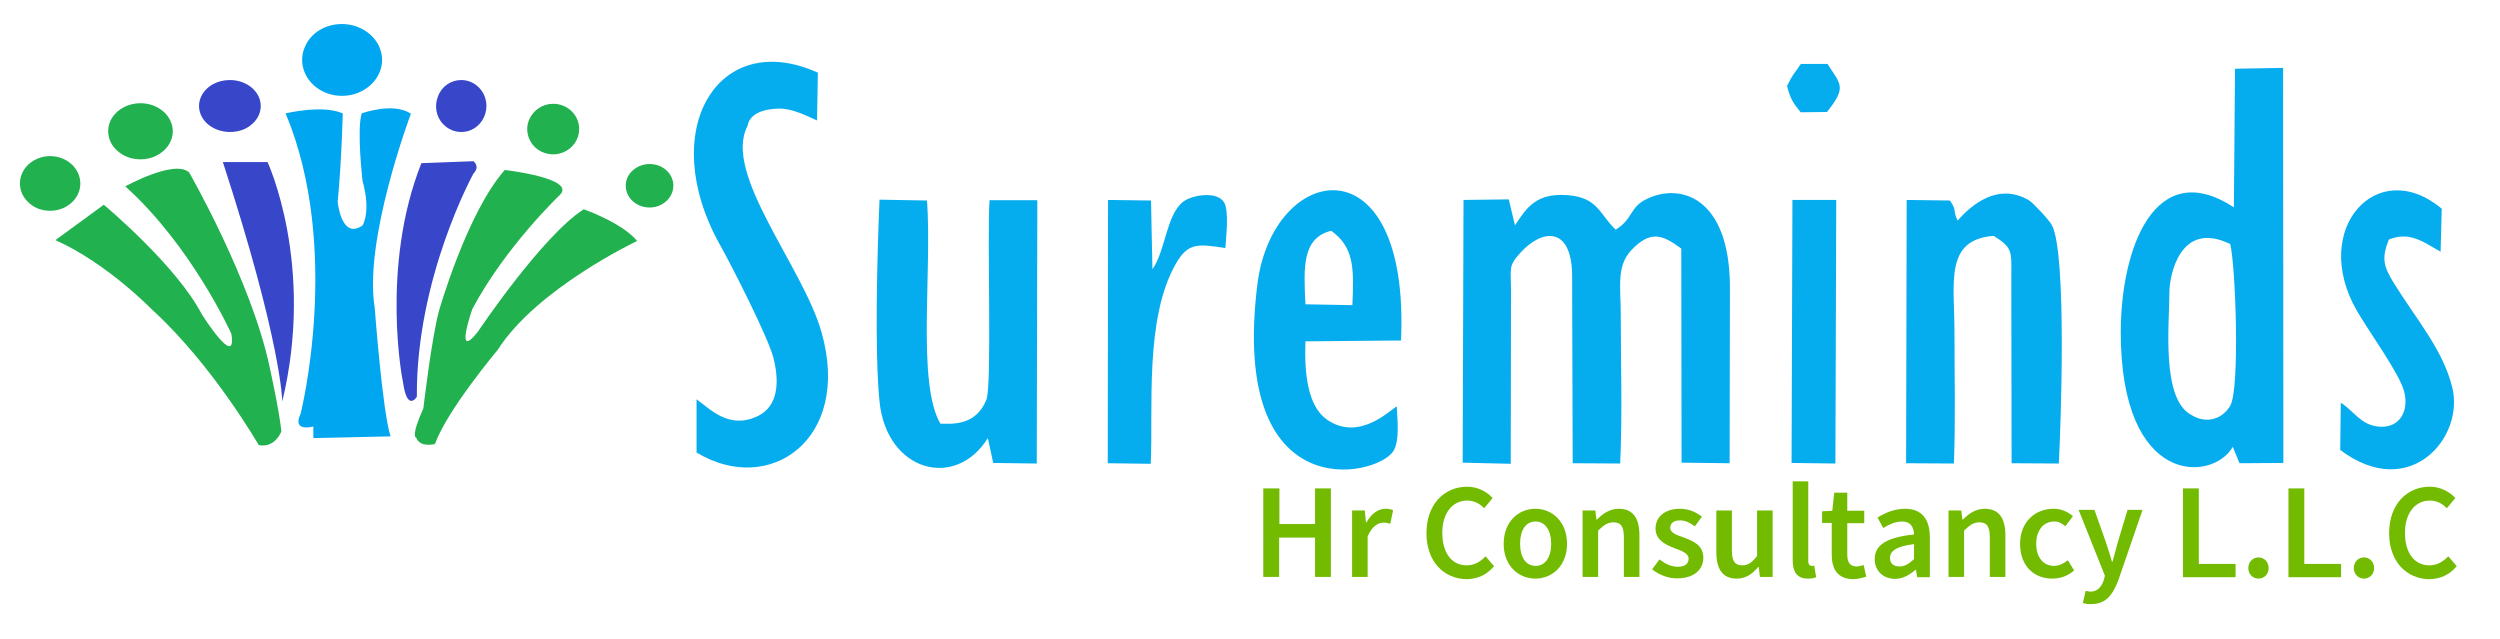 <?xml version="1.0" encoding="utf-8"?>
<!-- Generator: Adobe Illustrator 28.0.0, SVG Export Plug-In . SVG Version: 6.00 Build 0)  -->
<svg version="1.1" id="Layer_1" xmlns="http://www.w3.org/2000/svg" xmlns:xlink="http://www.w3.org/1999/xlink" x="0px" y="0px"
	 viewBox="0 0 884 226" style="enable-background:new 0 0 884 226;" xml:space="preserve">
<style type="text/css">
	.st0{fill-rule:evenodd;clip-rule:evenodd;fill:#06ADEE;}
	.st1{fill-rule:evenodd;clip-rule:evenodd;fill:#21B14F;}
	.st2{fill-rule:evenodd;clip-rule:evenodd;fill:#3846C9;}
	.st3{fill-rule:evenodd;clip-rule:evenodd;fill:#00A6EF;}
	.st4{fill:#72BB00;}
</style>
<g>
	<path class="st0" d="M535.7,79.7l-2.2-9.2l-16,0.2l-0.3,92.9l17,0.4l0.1-60.7c0-8.5-1.1-9,3.2-13.8c7.8-8.7,18.1-9.5,18.4,7.5
		l0.2,66.8l16.8,0.1c0.8-17.1,0.2-35.6,0.2-52.8c0-9.6-1.6-16.9,3.7-22.6c6.9-7.3,11.2-5.4,17.7-0.6l0.1,75.7l17,0.2l0.1-62.1
		c0-32-17.6-37.3-29.7-31.2c-5.8,2.9-4.6,7-10.7,10.7c-5.8-5.5-6.2-11.4-17.1-12.2C543.2,68.2,539.8,73.4,535.7,79.7z"/>
	<path class="st0" d="M789.9,73.3c-27.9-18.2-39.9,14.4-40,43.9c-0.1,55.4,32.7,53.1,39.6,40.8l2.4,5.8l15.5-0.1l-0.1-139.7l-17,0.3
		L789.9,73.3z M767.1,103.3c0-5.7,3.7-25.7,21.5-17c1.9,7.3,3.5,51.2,0,57.2c-2.8,4.7-8.4,6.5-13.6,3.3
		C764.1,141.3,767.1,114.6,767.1,103.3z"/>
	<path class="st0" d="M349.3,154.9l1.9,8.8l15.4,0.2l0.2-93.1h-16.9c-0.9,13.5,0.9,65.3-1.1,70.5c-3.7,9.3-12.1,8.6-16.3,8.5
		c-8.3-14.5-2.9-53.1-4.7-78.9l-16.8-0.3c-0.8,18.8-1.8,53.4,0,71.4C313.5,166.8,337.9,173.3,349.3,154.9z"/>
	<path class="st0" d="M692.2,78c-1.9-4.1,0-3.1-2.7-7.1l-15.3-0.2l-0.2,93.1l16.9,0.1c0.6-15.3,0.2-31.3,0.2-46.5
		c0-17.5-3.6-32.7,13.9-34c6.6,4.3,6.3,4.9,6.2,15.3l0.1,65.1l16.7,0.1c0.7-12.9,2.9-73.8-2.4-84.2c-0.9-1.8-6.9-8.2-8.2-8.9
		C706.2,64.3,696.8,72.8,692.2,78z"/>
	<path class="st0" d="M246.3,141.2l0,18.8c25.6,15.6,55-4.5,44.2-42.5c-6.6-23.3-35-56.1-26.2-72.9c0.2-0.3,0.2-5.9,11-6.2
		c4.8-0.1,9.8,2.5,13.6,4.2l0.3-16.9c-35.3-16-57.3,20.4-34.6,60.9c4.1,7.3,17.1,32.8,18.9,40c2,7.9,2,17-5.7,20.6
		C257.6,152,250.9,144.4,246.3,141.2z"/>
	<path class="st0" d="M493.9,143.7c-2.2,1.1-13.3,12.7-24.8,4.6c-6.8-4.9-7.9-16.5-7.5-27.6l33.8-0.3c3.2-71.6-45.4-63.2-50.8-19.8
		c-9.8,79.5,42.2,68.2,48.1,58.9C495,155.8,494.1,148.6,493.9,143.7z M461.6,107.6c-0.6-12.8-1.3-23.4,9.1-26
		c8.1,5.8,8.1,13.2,7.5,26.3L461.6,107.6z"/>
	<path class="st0" d="M827.7,142.4l-0.2,16.7c24.5,18.5,44.1-4.4,39.6-22.2c-3.3-13.3-12.7-24-20.7-36.9c-3.5-5.7-4.4-8.6-1.7-15.3
		c7.6-3.1,12.6,1.2,18.3,4.3l0.4-15.2c-22.8-19.1-46.7,7.2-30,36.1c4.2,7.3,15,22.1,16.7,28.5c1.8,7-1.6,12.7-8.2,12.5
		C834.9,150.7,832.4,145.3,827.7,142.4z"/>
	<path class="st0" d="M407.5,95.2l-0.5-24.3l-15.2-0.2l-0.1,93.1l15.2,0.2c0.9-19.6-2.2-51.2,8.8-70.6c4.4-7.8,8-7.1,17.6-5.7
		c0.2-3.8,1.4-13.2-0.5-16.2c-2.5-4-11.2-2.6-14.4-0.2C412.4,75.9,412.1,88.8,407.5,95.2z"/>
	<polygon class="st0" points="633.5,163.7 649,163.9 649.3,70.7 633.8,70.7 	"/>
	<path class="st0" d="M631.9,30.4c1.2,4.9,2.4,6.2,4.8,9.3l9.3-0.1c7.1-8.8,4.9-9.7,0.2-17l-9.4,0C634.5,26,633.9,26.2,631.9,30.4z"
		/>
	<path class="st1" d="M17.7,55.2c5.9,0,10.7,4.3,10.7,9.7c0,3.9-2.6,7.4-6.6,8.9c-4,1.5-8.6,0.7-11.6-2.1c-3.1-2.8-4-6.9-2.3-10.6
		C9.5,57.6,13.4,55.2,17.7,55.2z"/>
	<path class="st1" d="M49.7,36.5c6.3,0,11.4,4.5,11.4,9.9c0,4-2.8,7.6-7.1,9.2c-4.3,1.5-9.2,0.7-12.4-2.2c-3.3-2.8-4.2-7.1-2.5-10.8
		C40.9,38.9,45.1,36.5,49.7,36.5z"/>
	<path class="st2" d="M81.3,28.3c6,0,10.9,4.1,10.9,9.2c0,3.7-2.7,7.1-6.7,8.5c-4.1,1.4-8.8,0.6-11.9-2c-3.1-2.6-4.1-6.6-2.4-10
		C72.9,30.5,76.8,28.3,81.3,28.3z"/>
	<path class="st3" d="M120.9,8.5c7.8,0,14.2,5.7,14.2,12.7c0,5.1-3.5,9.7-8.7,11.7c-5.3,2-11.4,0.9-15.4-2.7
		c-4-3.6-5.3-9.1-3.1-13.8C110,11.5,115.2,8.5,120.9,8.5z"/>
	<path class="st1" d="M19.6,84.9l17.1-12.5c0,0,25.7,21.4,34.7,38.8c0,0,12.5,19.8,10.4,6.8c0,0-14-31-37.5-52.1
		c0,0,17.5-9.7,22.6-4.9c0,0,21.9,38.1,28.4,68.6c0,0,3.4,15.3,4.2,22.9c0,0-2.1,6-8,4.9c0,0-16.2-28.2-37.5-47.7
		C53.9,109.7,38.3,93.3,19.6,84.9z"/>
	<path class="st2" d="M78.8,57.3h15.8c0,0,16.9,36.3,5.2,84.7C99.9,142,99.4,120.5,78.8,57.3z"/>
	<path class="st3" d="M101,40.1c0,0,13.1-3.2,20.2,0c0,0-0.4,16.9-1.8,31.3c0,0,1.3,13.6,8.8,8.3c0,0,3.1-4.7,0-15.7
		c0,0-2.1-18.1-0.3-23.9c0,0,11-4.1,17.4,0.1c0,0-16.8,44.6-12.8,68.6c0,0,2.7,36.5,5.6,45.5l-27.3,0.6v-4.1c0,0-7.7,2.2-4.5-4.5
		C106.3,146.4,121,87.9,101,40.1z"/>
	<path class="st2" d="M149,57.7l18.4-0.7c0,0,2.5,1.8,0,4.4c0,0-20.3,36.8-20,78.9c0,0-3.4,5.6-4.9-5.2
		C142.4,135.1,134.4,94.5,149,57.7z"/>
	<path class="st1" d="M198,68.9c0,0-19.2,18.2-31,40.4c0,0-6.5,18.6,1.9,8.1c0,0,22.7-33.9,37.5-43.4c0,0,13.5,4.7,18.9,11.2
		c0,0-35.5,16.8-49.3,38.5c0,0-17.9,21.3-22.2,33.3c0,0-5.3,1.4-6.6-2.2c0,0-2.2,0,2.5-10.4c0,0,2.9-24.8,5.5-34.4
		c0,0,9.9-34.8,23.3-49.9C178.4,60.1,203.9,63,198,68.9z"/>
	<path class="st2" d="M163.1,28.3c4.9,0,8.9,4.1,8.9,9.2c0,3.7-2.2,7.1-5.5,8.5c-3.3,1.4-7.2,0.6-9.7-2c-2.6-2.6-3.3-6.6-1.9-10
		C156.2,30.5,159.5,28.3,163.1,28.3z"/>
	<path class="st1" d="M195.6,36.7c5.1,0,9.2,4,9.2,8.9c0,3.6-2.2,6.9-5.7,8.3c-3.4,1.4-7.4,0.6-10-1.9c-2.6-2.6-3.4-6.4-2-9.7
		C188.6,38.9,191.9,36.7,195.6,36.7z"/>
	<path class="st1" d="M229.7,58c4.7,0,8.4,3.4,8.4,7.7c0,3.1-2.1,5.9-5.2,7.1c-3.2,1.2-6.8,0.5-9.2-1.7c-2.4-2.2-3.1-5.5-1.8-8.4
		C223.2,59.9,226.3,58,229.7,58z"/>
	<g>
		<g>
			<path class="st4" d="M446.8,172.7h5.6v12.6H465v-12.6h5.6V204H465v-13.9h-12.7V204h-5.6V172.7z"/>
			<path class="st4" d="M478.1,180.5h4.5l0.4,4.2h0.2c1.7-3.1,4.2-4.8,6.7-4.8c1.2,0,2,0.2,2.7,0.5l-1,4.8c-0.8-0.2-1.4-0.4-2.4-0.4
				c-1.9,0-4.1,1.3-5.6,4.9V204h-5.5V180.5z"/>
			<path class="st4" d="M504.4,188.5c0-10.3,6.4-16.4,14.4-16.4c3.9,0,7.1,1.9,9,4l-3,3.6c-1.6-1.6-3.5-2.7-6-2.7
				c-5.1,0-8.8,4.3-8.8,11.4c0,7.2,3.4,11.5,8.6,11.5c2.8,0,4.9-1.3,6.7-3.2l3,3.5c-2.5,3-5.8,4.6-9.9,4.6
				C510.7,204.6,504.4,198.8,504.4,188.5z"/>
			<path class="st4" d="M531.7,192.3c0-7.9,5.3-12.4,11.2-12.4c5.9,0,11.2,4.5,11.2,12.4c0,7.8-5.3,12.3-11.2,12.3
				C537,204.6,531.7,200.1,531.7,192.3z M548.5,192.3c0-4.7-2.1-7.9-5.5-7.9c-3.5,0-5.5,3.1-5.5,7.9s2.1,7.8,5.5,7.8
				C546.4,200.1,548.5,197,548.5,192.3z"/>
			<path class="st4" d="M559.6,180.5h4.5l0.4,3.2h0.2c2.1-2.1,4.5-3.8,7.7-3.8c5.1,0,7.3,3.4,7.3,9.4V204h-5.5V190
				c0-3.9-1.1-5.3-3.7-5.3c-2.1,0-3.4,1-5.4,2.9V204h-5.5V180.5z"/>
			<path class="st4" d="M584.2,201.3l2.6-3.5c2.1,1.6,4.1,2.6,6.5,2.6c2.6,0,3.8-1.2,3.8-2.8c0-2-2.6-2.9-5.1-3.8
				c-3.1-1.2-6.6-2.9-6.6-6.9c0-4.1,3.3-7,8.6-7c3.3,0,5.9,1.3,7.8,2.8l-2.5,3.4c-1.7-1.2-3.3-2.1-5.2-2.1c-2.4,0-3.5,1.1-3.5,2.6
				c0,1.9,2.4,2.6,4.9,3.5c3.2,1.2,6.8,2.7,6.8,7.1c0,4.1-3.2,7.3-9.2,7.3C589.9,204.6,586.5,203.2,584.2,201.3z"/>
			<path class="st4" d="M606.9,195.3v-14.8h5.5v14.1c0,3.9,1.1,5.3,3.7,5.3c2.1,0,3.4-1,5.2-3.3v-16.1h5.5V204h-4.5l-0.4-3.5h-0.2
				c-2.1,2.5-4.4,4.1-7.6,4.1C609.1,204.6,606.9,201.2,606.9,195.3z"/>
			<path class="st4" d="M633.9,198v-27.8h5.5v28.1c0,1.4,0.6,1.8,1.2,1.8c0.2,0,0.4,0,0.9-0.1l0.7,4.1c-0.7,0.3-1.6,0.5-2.9,0.5
				C635.3,204.6,633.9,202.1,633.9,198z"/>
			<path class="st4" d="M647.7,196.1v-11.2h-3.4v-4.1l3.6-0.2l0.7-6.4h4.6v6.4h6v4.4h-6v11.2c0,2.8,1.1,4.1,3.3,4.1
				c0.8,0,1.8-0.3,2.5-0.5l0.9,4.1c-1.3,0.4-2.9,0.9-4.8,0.9C649.7,204.6,647.7,201.2,647.7,196.1z"/>
			<path class="st4" d="M662.9,197.7c0-5,4.2-7.7,13.9-8.7c-0.1-2.5-1.1-4.6-4.3-4.6c-2.3,0-4.6,1.1-6.6,2.3l-2-3.7
				c2.6-1.6,5.9-3.1,9.7-3.1c5.9,0,8.8,3.6,8.8,10.2v14h-4.5l-0.4-2.6h-0.2c-2.1,1.8-4.5,3.2-7.3,3.2
				C665.8,204.6,662.9,201.8,662.9,197.7z M676.8,197.7v-5.3c-6.4,0.8-8.5,2.5-8.5,4.9c0,2.1,1.4,3,3.4,3
				C673.6,200.3,675.1,199.3,676.8,197.7z"/>
			<path class="st4" d="M689,180.5h4.5l0.4,3.2h0.2c2.1-2.1,4.5-3.8,7.7-3.8c5.1,0,7.3,3.4,7.3,9.4V204h-5.5V190
				c0-3.9-1.1-5.3-3.7-5.3c-2.1,0-3.4,1-5.4,2.9V204H689V180.5z"/>
			<path class="st4" d="M714.3,192.3c0-7.9,5.5-12.4,11.8-12.4c3,0,5.2,1.2,6.9,2.6l-2.7,3.6c-1.2-1.1-2.4-1.7-3.9-1.7
				c-3.8,0-6.4,3.1-6.4,7.9s2.6,7.8,6.3,7.8c1.8,0,3.5-0.9,4.9-2l2.2,3.6c-2.2,2-5,2.9-7.7,2.9C719.2,204.6,714.3,200.1,714.3,192.3
				z"/>
			<path class="st4" d="M736.5,213.2l1-4.3c0.5,0.1,1.1,0.3,1.7,0.3c2.5,0,3.9-1.7,4.7-4.1l0.4-1.5l-9.3-23.3h5.6l4.1,11.6
				c0.7,2.1,1.4,4.4,2.1,6.7h0.2c0.6-2.2,1.2-4.5,1.8-6.7l3.5-11.6h5.3l-8.5,24.7c-2,5.3-4.4,8.6-9.6,8.6
				C738.3,213.7,737.4,213.5,736.5,213.2z"/>
			<path class="st4" d="M771.9,172.7h5.6v26.7h13v4.7h-18.6V172.7z"/>
			<path class="st4" d="M795,200.9c0-2.2,1.6-3.8,3.6-3.8c2,0,3.6,1.6,3.6,3.8c0,2.1-1.6,3.7-3.6,3.7C796.6,204.6,795,203,795,200.9
				z"/>
			<path class="st4" d="M809.2,172.7h5.6v26.7h13v4.7h-18.6V172.7z"/>
			<path class="st4" d="M832.3,200.9c0-2.2,1.6-3.8,3.6-3.8c2,0,3.6,1.6,3.6,3.8c0,2.1-1.6,3.7-3.6,3.7
				C833.9,204.6,832.3,203,832.3,200.9z"/>
			<path class="st4" d="M844.8,188.5c0-10.3,6.4-16.4,14.4-16.4c3.9,0,7.1,1.9,9,4l-3,3.6c-1.6-1.6-3.5-2.7-6-2.7
				c-5.1,0-8.8,4.3-8.8,11.4c0,7.2,3.4,11.5,8.6,11.5c2.8,0,4.9-1.3,6.7-3.2l3,3.5c-2.5,3-5.8,4.6-9.9,4.6
				C851.1,204.6,844.8,198.8,844.8,188.5z"/>
		</g>
	</g>
</g>
</svg>
